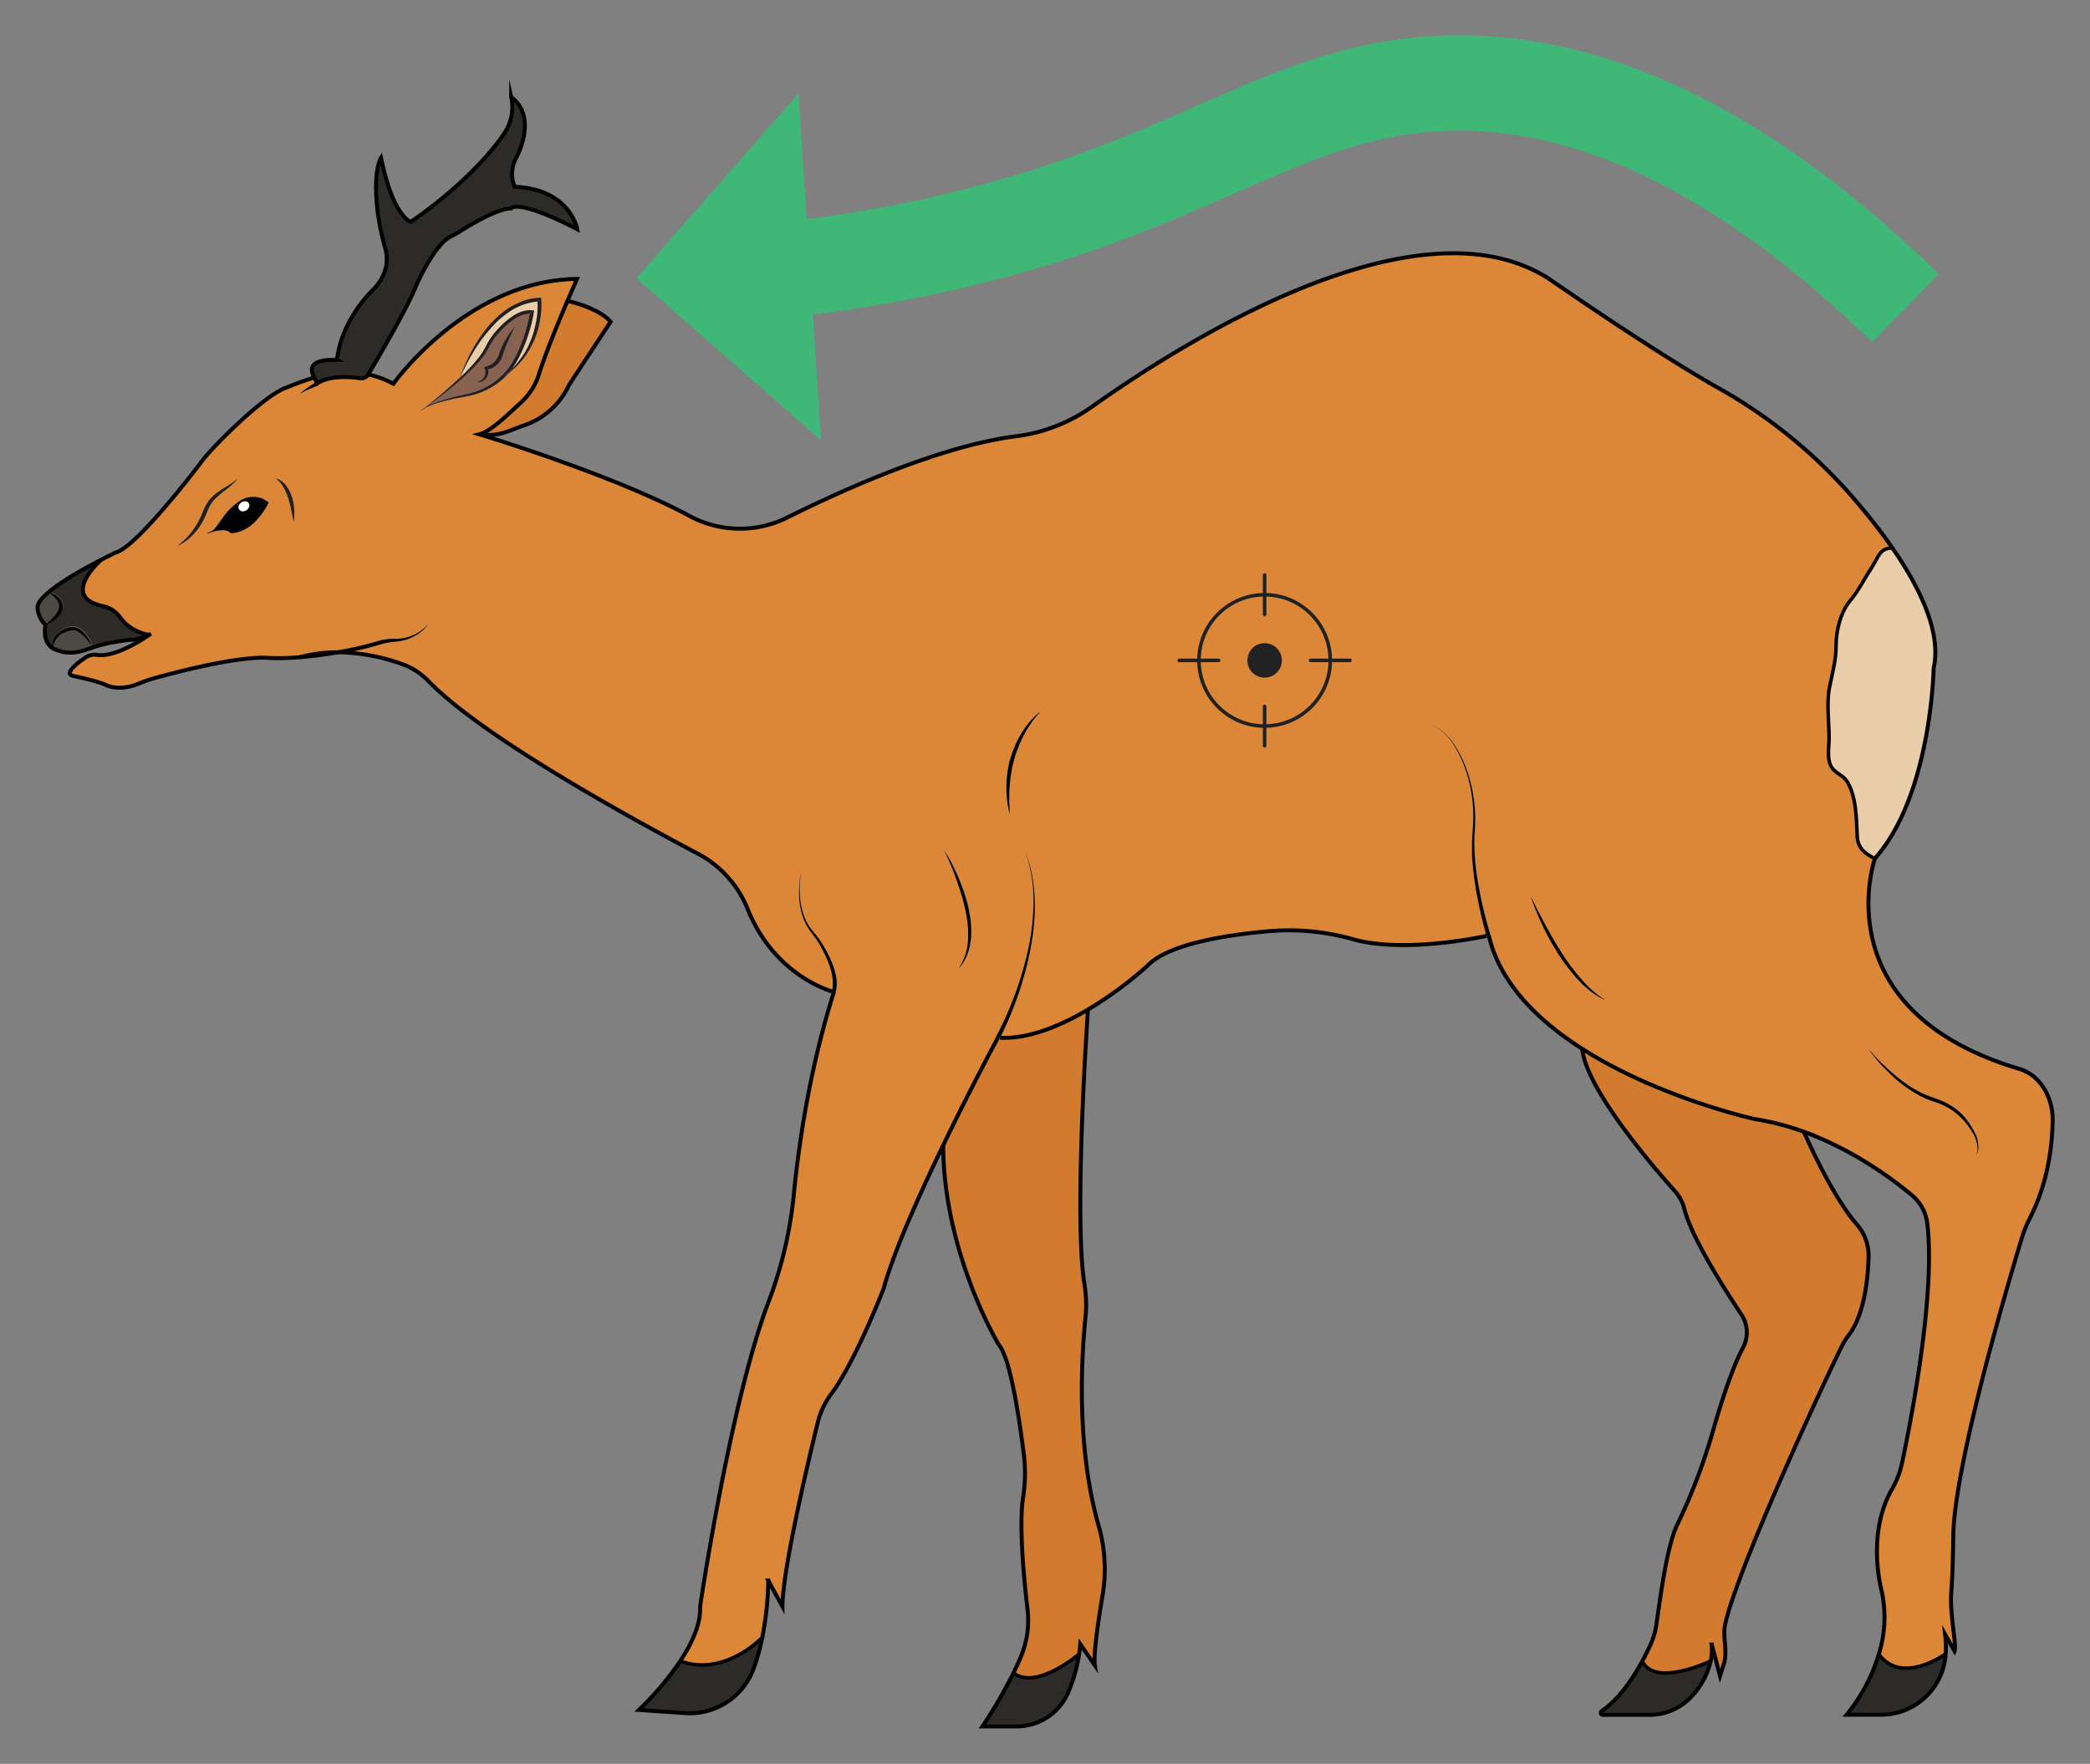 <?xml version="1.0" encoding="UTF-8" standalone="no"?>
<svg id="Layer_2" data-name="Layer 2" xmlns="http://www.w3.org/2000/svg" viewBox="-10 -10 591.79 499.43"><rect x="-10" y="-10" width="591.79" height="499.43" fill="#808080" stroke="none"/><defs><style>.cls-1{fill:#4d4a46;}.cls-2{fill:#2d2b28;}.cls-3{fill:#010101;}.cls-4{fill:#dc8637;}.cls-5{fill:#231f20;}.cls-6{fill:#fff;}.cls-7{fill:#876250;}.cls-8{fill:#eaceaa;}.cls-9{fill:#d27a2d;}.cls-10,.cls-11,.cls-12,.cls-14,.cls-15{fill:none;}.cls-10,.cls-11{stroke:#010101;}.cls-10,.cls-11,.cls-12,.cls-13,.cls-14,.cls-15{stroke-miterlimit:10;}.cls-10{stroke-width:1.12px;}.cls-12,.cls-13,.cls-14{stroke:#212121;}.cls-13{fill:#212121;}.cls-14{stroke-linecap:round;}.cls-15{stroke:#3fb877;stroke-width:27px;}.cls-16{fill:#3fb877;}</style></defs><path class="cls-1" d="M20.67,226.85a7.62,7.62,0,0,0,2.28,4.9h0s.14-.15.4-.39.63-.58,1.06-1c.21-.22.43-.45.67-.68a5.09,5.09,0,0,0,.67-.78c.12-.13.23-.27.34-.41s.17-.31.26-.46a2.94,2.94,0,0,0,.25-.46l.15-.48a1.33,1.33,0,0,0,.07-.48,1,1,0,0,0,0-.48,3.06,3.06,0,0,0-.28-.92,5.23,5.23,0,0,0-.55-.81,8.4,8.4,0,0,0-.62-.69,15,15,0,0,0-1.52-1.28C21.92,224.07,20.67,225.6,20.67,226.85Z" transform="translate(-20.11 -64.81)"></path><path class="cls-2" d="M23,231.75s-1.15,4.74,2.21,6.7a7.31,7.31,0,0,1-.11-.94,5.17,5.17,0,0,1,.07-1,2,2,0,0,1,.1-.48l.16-.47a4.92,4.92,0,0,1,.48-.87,5.29,5.29,0,0,1,1.44-1.39,7.45,7.45,0,0,1,.87-.49,6.1,6.1,0,0,1,.94-.33h0l.53-.21a2.63,2.63,0,0,1,.7-.13,2.12,2.12,0,0,1,.71,0,2.18,2.18,0,0,1,.68.16,3.3,3.3,0,0,1,.64.26c.19.12.39.22.57.35a8,8,0,0,1,1,.86,6.12,6.12,0,0,1,.41.48,4.78,4.78,0,0,1,.39.5c.24.33.45.69.66,1a11.72,11.72,0,0,1,1,2.25h0a37.51,37.51,0,0,1,5.1-1.34c2-.36,4.3-.73,5.72-.82a11.49,11.49,0,0,0,5-1.39,14.29,14.29,0,0,1-3.28-1.06,12.08,12.08,0,0,1-4.89-4,1.66,1.66,0,0,0-.16-.21,8,8,0,0,0-4.68-2.89c-12.4-2.66-.41-13.16-.41-13.16h0c-4.3,2.2-11,5.87-14.95,9.19a6,6,0,0,1,1.91.77,5,5,0,0,1,.83.62,4.57,4.57,0,0,1,.8.88,3.67,3.67,0,0,1,.5,1.24,1.88,1.88,0,0,1,.05.71,2.35,2.35,0,0,1-.08.7l-.22.66a4.79,4.79,0,0,1-.33.58,5,5,0,0,1-.37.53l-.42.44a4.23,4.23,0,0,1-.87.74c-.29.22-.57.4-.83.57a7.8,7.8,0,0,1-.75.39l-.58.26-.52.21Z" transform="translate(-20.11 -64.81)"></path><path class="cls-3" d="M23.36,231.36c-.26.24-.4.39-.4.39l.52-.21.58-.26a7.8,7.8,0,0,0,.75-.39c.26-.17.54-.35.83-.57a4.23,4.23,0,0,0,.87-.74l.42-.44a5,5,0,0,0,.37-.53,4.79,4.79,0,0,0,.33-.58l.22-.66a2.35,2.35,0,0,0,.08-.7,1.88,1.88,0,0,0-.05-.71,3.67,3.67,0,0,0-.5-1.24,4.57,4.57,0,0,0-.8-.88,5,5,0,0,0-.83-.62,6,6,0,0,0-1.91-.77,15,15,0,0,1,1.52,1.28,8.4,8.4,0,0,1,.62.69,5.23,5.23,0,0,1,.55.81,3.06,3.06,0,0,1,.28.92,1,1,0,0,1,0,.48,1.33,1.33,0,0,1-.07.48l-.15.48a2.94,2.94,0,0,1-.25.46c-.09.15-.16.31-.26.46s-.22.28-.34.41a5.09,5.09,0,0,1-.67.78c-.24.23-.46.46-.67.68C24,230.78,23.61,231.1,23.36,231.36Z" transform="translate(-20.11 -64.81)"></path><path class="cls-3" d="M25.12,236.55a5.17,5.17,0,0,0-.07,1,7.31,7.31,0,0,0,.11.94l.08-.46a3,3,0,0,1,.07-.45,4.79,4.79,0,0,1,.27-.86,8.1,8.1,0,0,1,.39-.78,5.78,5.78,0,0,1,.53-.67,2.06,2.06,0,0,1,.29-.3c.11-.09.21-.19.33-.27a6.58,6.58,0,0,1,.7-.47,7.59,7.59,0,0,1,.77-.35,4.66,4.66,0,0,1,.78-.25l.14-.05.47-.17a1.56,1.56,0,0,1,.48-.08,1.16,1.16,0,0,1,.49,0,1.37,1.37,0,0,1,.48.1,2.22,2.22,0,0,1,.49.18c.15.09.32.15.47.25a7.09,7.09,0,0,1,.9.68,3.81,3.81,0,0,1,.42.39,5.29,5.29,0,0,1,.41.41c.27.28.53.58.78.88s.51.62.75.94l.71,1a11.72,11.72,0,0,0-1-2.25c-.21-.36-.42-.72-.66-1a4.78,4.78,0,0,0-.39-.5,6.12,6.12,0,0,0-.41-.48,8,8,0,0,0-1-.86c-.18-.13-.38-.23-.57-.35a3.3,3.3,0,0,0-.64-.26,2.18,2.18,0,0,0-.68-.16,2.12,2.12,0,0,0-.71,0,2.63,2.63,0,0,0-.7.13l-.53.21h0a6.1,6.1,0,0,0-.94.33,7.45,7.45,0,0,0-.87.49,5.29,5.29,0,0,0-1.44,1.39,4.92,4.92,0,0,0-.48.87l-.16.47A2,2,0,0,0,25.12,236.55Z" transform="translate(-20.11 -64.81)"></path><path class="cls-1" d="M25.24,238l-.08.46a5.49,5.49,0,0,0,1.77.65s2.75,1.39,8-.48c.49-.18,1-.35,1.47-.51h0l-.71-1c-.24-.32-.5-.63-.75-.94s-.51-.6-.78-.88a5.29,5.29,0,0,0-.41-.41,3.81,3.81,0,0,0-.42-.39,7.09,7.09,0,0,0-.9-.68c-.15-.1-.32-.16-.47-.25a2.22,2.22,0,0,0-.49-.18,1.37,1.37,0,0,0-.48-.1,1.16,1.16,0,0,0-.49,0,1.56,1.56,0,0,0-.48.08l-.47.17-.14.05a4.66,4.66,0,0,0-.78.25,7.59,7.59,0,0,0-.77.35,6.58,6.58,0,0,0-.7.47c-.12.08-.22.18-.33.27a2.06,2.06,0,0,0-.29.3,5.78,5.78,0,0,0-.53.67,8.1,8.1,0,0,0-.39.78,4.79,4.79,0,0,0-.27.86A3,3,0,0,0,25.24,238Z" transform="translate(-20.11 -64.81)"></path><path class="cls-4" d="M131.47,231.32c-.06.1-.15.25-.29.45a8.14,8.14,0,0,1-1.14,1.34,11.55,11.55,0,0,1-2,1.49,13.91,13.91,0,0,1-2.61,1.22,14.64,14.64,0,0,1-2.83.61c-.46.06-.92.09-1.31.13s-.77.1-1.12.17a21.68,21.68,0,0,0-2.3.53l-.14-.55-.13-.54a23.86,23.86,0,0,1,2.44-.38c.37,0,.77-.08,1.2-.09l1.29,0a13.81,13.81,0,0,0,2.74-.39,14.42,14.42,0,0,0,2.6-1,10.67,10.67,0,0,0,2-1.32,7.68,7.68,0,0,0,1.22-1.23C131.29,231.56,131.4,231.41,131.47,231.32Zm168.71,64c.14.35.4,1,.75,2,.21.73.53,1.6.79,2.63.12.52.26,1.07.4,1.65s.22,1.2.34,1.84a41.29,41.29,0,0,1,.51,4.2c.12,1.49.16,3.08.13,4.72s-.14,3.32-.3,5-.41,3.44-.72,5.16a95.44,95.44,0,0,1-5.33,18.44c-1.64,4.11-3.08,6.95-3.48,7.75,8.27.38,17.31-3.49,24.85-7.95A109.58,109.58,0,0,0,335,328.34c5.86-6.24,22.46-8.83,35.22-9.9a66.63,66.63,0,0,1,23.2,2.39c13.76,3.77,34.13-.27,37.7-1-.13-.43-1.28-4.27-2.43-10-.29-1.52-.59-3.17-.86-4.92s-.5-3.61-.66-5.54c-.08-1-.15-1.94-.18-2.94s-.05-2,0-3c0-2,.3-4.09.35-6.12a41.44,41.44,0,0,0-1.35-11.88,34.49,34.49,0,0,0-4.1-9.6,14.81,14.81,0,0,0-5.21-5.16,10.86,10.86,0,0,0-1.92-.79l-.31-.08.31.07a10.37,10.37,0,0,1,1.94.76,14.86,14.86,0,0,1,5.34,5.11,34.77,34.77,0,0,1,4.29,9.6,42,42,0,0,1,1.57,12c0,2.08-.26,4.11-.24,6.12,0,1,0,2,.09,3s.13,2,.23,2.9c.19,1.91.46,3.74.74,5.47s.62,3.36.94,4.86c.65,3,1.31,5.47,1.79,7.19s.8,2.69.8,2.69l-.54.17c3.15,13.59,14,24.17,26.5,32.13h0C480,365.74,507,371.68,507,371.68a72.44,72.44,0,0,1,13.93,3.61h0c13.89,5.06,25.06,13.38,30.49,17.9a12.38,12.38,0,0,1,4.41,8.11c2.31,20.05-4.47,55.05-7.14,67.67a26.05,26.05,0,0,1-2.85,7.47c-7.49,13-2.85,29.23-2.85,29.23a35.36,35.36,0,0,1-.86,17.43c6.47,9.1,18.93,0,18.93,0a30.24,30.24,0,0,0-.15-5.52l2.67,4.75c.66-1.5-1.4-10.46-.94-16.63.39-5.29.51-10.59.57-15.89.24-20,15.37-71.1,19.44-84.53a34,34,0,0,1,2.26-5.57c5-9.78,6.32-20.08,6.45-27.6.11-6.34-3.35-12.82-9.43-14.64C526,340.79,541,297.89,541,297.89c-2.83-1.45-4.89-2.93-5-6.46-.2-4.79-.26-11.33-2.91-15.47-1.12-1.74-3.28-2.22-4.4-4.06-1.34-2.21-.65-5.66-.65-8.13,0-4.34-.75-9.91.09-14.21.78-4.06,1.81-7.6,1.89-11.92s1.25-9.44,4-12.8c2.49-3,3.82-6,6-9.22,2-3,2.24-5.75,6-5.66-3.1-4.49-6.56-8.88-10.06-13a142.84,142.84,0,0,0-38.67-31.9c-16.7-9.39-41.29-26.23-47.26-30.35-.92-.64-1.85-1.28-2.83-1.84-37.59-22-102.59,19.16-127.95,37.19a47.17,47.17,0,0,1-21.46,8.31c-21.07,2.67-48.06,14.68-64.73,23a30,30,0,0,1-27.67-.43c-21.65-11.72-59.52-23.13-59.52-23.13,3.14-.77,7.81-5.36,11.94-9.15a18.1,18.1,0,0,0,4.95-7.9c1.78-5.74,5.5-14.74,8.06-20.73,1.57-3.67,2.71-6.22,2.71-6.22-31.24.44-52,29.69-52,29.69a27.59,27.59,0,0,0-7.12-2.64v0a2.27,2.27,0,0,1-2.27,1.07c-2.7-.41-8.54-.92-12.2,1.47l-.76-1.7c-3,.89-5.8,2-8.3,3-6.87,2.75-21,17.22-23.44,20.53-.57.76-1.13,1.52-1.71,2.26C61.42,193,47.92,210,42.84,211.27c0,0-1.65.76-4,2,0,0-12,10.5.41,13.16a8,8,0,0,1,4.68,2.89,1.66,1.66,0,0,1,.16.21,12.08,12.08,0,0,0,4.89,4,14.29,14.29,0,0,0,3.28,1.06c.19-.1.38-.22.57-.33,0,0-9.51,6.91-15.29,6a4.33,4.33,0,0,0-3.14.69c-2.5,1.69-6.53,4.78-3.38,5.3,0,0,7.12,1.47,9.32,2.65,0,0,3.58,1.73,8.84-.44a49.25,49.25,0,0,1,6.06-2c7.77-2.11,23.45-6,31.33-5.32a64.59,64.59,0,0,0,8.43-.23,40.89,40.89,0,0,1,10.94-1.41A55.31,55.31,0,0,1,124.33,243a19.15,19.15,0,0,1,7.11,4.69c15.12,15.6,56.06,38.18,76.12,48.78a30.59,30.59,0,0,1,14.21,15.64c7,17.45,21,22.54,23.9,23.43l.09-.37a6.27,6.27,0,0,0,.19-1.06,8.53,8.53,0,0,0,0-1.7,14.55,14.55,0,0,0-.35-2.23,22.56,22.56,0,0,0-.79-2.58,30,30,0,0,0-1.22-2.79c-.46-1-1-1.92-1.56-2.87l-.43-.72c-.08-.1-.16-.26-.22-.33l-.26-.34-1-1.36-1-1.38c-.29-.51-.58-1-.85-1.5s-.48-1-.66-1.56-.38-1-.5-1.57a22.38,22.38,0,0,1-.71-5.81,27.57,27.57,0,0,1,.31-4.13c.1-.65.19-1.11.25-1.35,0,.25-.12.71-.2,1.36a27.36,27.36,0,0,0-.19,4.11,22.28,22.28,0,0,0,.88,5.73c.14.51.36,1,.53,1.52s.47,1,.7,1.49.57.95.86,1.42l1.05,1.33,1.08,1.33.27.33a3.45,3.45,0,0,1,.25.37l.47.71c.61.95,1.17,1.91,1.68,2.87s.94,1.91,1.33,2.82a24.85,24.85,0,0,1,.91,2.67,15.74,15.74,0,0,1,.45,2.37,10.15,10.15,0,0,1,0,1.89,7.51,7.51,0,0,1-.18,1.22c-.06.28-.1.43-.1.43l-.53-.16c-6.81,21.4-9.94,42.8-11.38,57.41a117.69,117.69,0,0,1-7.18,30.45c-10.74,28.23-19.35,86.14-19.35,86.14.26,4.95-2.34,10.51-5.59,15.45,12.58,4.61,23.21-6.66,23.21-6.66a91.55,91.55,0,0,0,1.71-16.13l4,7.34c0-10,7.06-39.93,10-52.1a22.44,22.44,0,0,1,3.82-8.1c6.91-9.25,14.82-29.8,14.82-29.8,2.79-10.24,10-26.34,16.89-40.62,7.8-16.14,15.22-30,15.46-30.41l-.5-.27s.42-.75,1.1-2.1,1.61-3.31,2.62-5.71a95.31,95.31,0,0,0,5.66-18.18c.34-1.7.61-3.42.82-5.11s.34-3.38.39-5,.06-3.21,0-4.69a42.09,42.09,0,0,0-.42-4.19c-.11-.64-.21-1.26-.31-1.84s-.25-1.13-.36-1.65c-.24-1-.54-1.91-.74-2.65C300.54,296.32,300.31,295.64,300.18,295.29Zm-239.59-86-.24.12c.08-.07.37-.32.84-.7a22.61,22.61,0,0,0,2.11-2,20.77,20.77,0,0,0,2.43-3.26c.39-.63.73-1.32,1.08-2s.63-1.42.94-2.21A12,12,0,0,1,68.94,197a10.29,10.29,0,0,1,1.63-1.83A24.45,24.45,0,0,1,74,192.73c1-.64,1.89-1.18,2.45-1.62l.87-.67a1.55,1.55,0,0,1-.18.21,7.26,7.26,0,0,1-.55.62,21.61,21.61,0,0,1-2.22,2,34.39,34.39,0,0,0-3.16,2.62,10,10,0,0,0-1.42,1.73,11.05,11.05,0,0,0-1,2.06c-.29.73-.63,1.53-1,2.25A19.24,19.24,0,0,1,66.57,204a16.34,16.34,0,0,1-2.82,3.19,16.66,16.66,0,0,1-2.43,1.73C61,209.1,60.76,209.22,60.59,209.31Zm8.22-3.5v-.1a2.14,2.14,0,0,1,.39-.16A3.81,3.81,0,0,0,71.27,204c.7-.9,1.34-1.85,2-2.77a17.09,17.09,0,0,1,4.35-4.34,6.92,6.92,0,0,1,6.92-.84A11.91,11.91,0,0,1,86,197c.13.07.15.17.06.34a20.24,20.24,0,0,1-3.91,5.37,10.71,10.71,0,0,1-6.16,3.1.92.92,0,0,1-.78-.21,3.17,3.17,0,0,0-2.1-.62,9.1,9.1,0,0,0-3.49.7A5.55,5.55,0,0,1,68.81,205.81ZM88.23,190.3a3,3,0,0,1,.59.17,5,5,0,0,1,1.38.87,8.19,8.19,0,0,1,.78.78,7.72,7.72,0,0,1,.71,1,10.51,10.51,0,0,1,1.1,2.4,12.11,12.11,0,0,1,.34,1.28,10,10,0,0,1,.22,1.27,15.29,15.29,0,0,1,.13,2.25,8.12,8.12,0,0,1,0,.9c0,.27-.05.5-.07.69l-.08.6s-.06-.22-.14-.59-.18-.91-.31-1.54q-.1-.48-.21-1c-.05-.36-.17-.73-.25-1.12s-.18-.78-.29-1.18-.21-.81-.36-1.2a11.56,11.56,0,0,0-.41-1.17c-.15-.38-.31-.75-.48-1.09a9.85,9.85,0,0,0-1.1-1.81A6.22,6.22,0,0,0,88.23,190.3ZM95,166.4a6,6,0,0,1,.65-.62c.42-.35,1-.79,1.6-1.21,1.2-.84,2.44-1.62,2.44-1.62l.5,1s-1.34.51-2.66,1.1c-.66.29-1.31.6-1.78.86A7.48,7.48,0,0,0,95,166.4Zm35.41,4c-.44.32-.88.62-1.32.92a6.32,6.32,0,0,1,1.26-1h0c2.41-1.91,4.79-3.87,7.07-5.91,1-.91,2-1.82,3-2.76.36-1.12.79-2.22,1.26-3.3.55-1.3,1.14-2.58,1.82-3.83a44.12,44.12,0,0,1,4.68-7.09,29.78,29.78,0,0,1,3-3.08c.52-.49,1.09-.93,1.65-1.38s1.17-.84,1.78-1.22a19.49,19.49,0,0,1,1.91-1,20.64,20.64,0,0,1,2-.82,15.51,15.51,0,0,1,2.11-.53,19.58,19.58,0,0,1,2.16-.26l.53-.05,0,.53a22.82,22.82,0,0,1,0,3.31c0,.55-.12,1.09-.17,1.64l-.28,1.62-.36,1.6-.48,1.57c-.17.52-.4,1-.59,1.54s-.45,1-.69,1.49a11.73,11.73,0,0,1-.77,1.44c-.29.46-.56.94-.86,1.39l-1,1.32a11.36,11.36,0,0,1-1.07,1.23,15.74,15.74,0,0,1-1.14,1.17L154.71,160a5,5,0,0,1-.5.42,18.38,18.38,0,0,1-3.53,3.18,20.71,20.71,0,0,1-5.22,2.65,21.49,21.49,0,0,1-2.83.76l-2.83.54a56.16,56.16,0,0,0-5.59,1.35,24.16,24.16,0,0,0-2.7,1C131.13,170,130.75,170.17,130.38,170.38Zm147.47,126L277.2,295c.07.1.37.56.82,1.3s1.23,2.07,2,3.59,1.59,3.32,2.35,5.31a50,50,0,0,1,2,6.38c.25,1.12.45,2.24.61,3.36a26.51,26.51,0,0,1,.23,3.29,18.34,18.34,0,0,1-.18,3.1,17.35,17.35,0,0,1-.58,2.72,11.27,11.27,0,0,1-.87,2.17,13.31,13.31,0,0,1-.91,1.55,9.56,9.56,0,0,1-.72.9l-.26.31s.07-.12.22-.34.36-.54.59-1a12.28,12.28,0,0,0,.74-1.6,6.77,6.77,0,0,0,.35-1c.1-.37.25-.74.32-1.15a16.06,16.06,0,0,0,.39-2.65c0-.47.07-1,.06-1.46s0-1,0-1.53c0-1-.17-2.11-.31-3.19s-.37-2.18-.62-3.26a61.15,61.15,0,0,0-1.82-6.31c-.68-2-1.37-3.82-2-5.38S278.28,297.31,277.85,296.42Zm17.36-16c0-.74-.15-1.55-.13-2.4s.05-1.76.07-2.7.22-1.89.36-2.86.4-1.95.65-2.92.56-1.92,1-2.83a25.45,25.45,0,0,1,1.19-2.64,23.41,23.41,0,0,1,1.36-2.33,21.63,21.63,0,0,1,1.42-2,16.62,16.62,0,0,1,1.35-1.53c.41-.44.81-.79,1.12-1.09a11.5,11.5,0,0,1,1.07-.85s-.35.35-.91,1c-.27.33-.62.72-1,1.2s-.74,1-1.14,1.64-.81,1.29-1.23,2-.82,1.5-1.18,2.34c-.18.42-.4.82-.57,1.26s-.33.88-.5,1.32c-.37.88-.59,1.83-.89,2.75s-.45,1.88-.67,2.81-.29,1.87-.43,2.77-.15,1.79-.23,2.62,0,1.63-.06,2.36-.05,1.41,0,2,0,1.12.07,1.55c0,.86,0,1.35,0,1.35s-.1-.48-.26-1.33c-.07-.42-.16-.94-.27-1.54A14.18,14.18,0,0,1,295.21,280.45ZM444.14,310.3c-.31-.82-.47-1.35-.5-1.46l.68,1.39c.42.9,1.09,2.17,1.86,3.69s1.74,3.28,2.79,5.14c.53.92,1.07,1.88,1.66,2.84s1.16,1.93,1.8,2.87,1.25,1.89,1.89,2.81,1.33,1.77,2,2.62,1.35,1.6,2,2.35,1.32,1.36,1.91,2,1.23,1.06,1.74,1.53a9.3,9.3,0,0,0,1.44,1.07l1.28.88-1.38-.71a9.61,9.61,0,0,1-1.56-.94,19.18,19.18,0,0,1-1.89-1.41c-.64-.58-1.37-1.18-2.07-1.88s-1.43-1.45-2.11-2.3-1.43-1.68-2.06-2.62-1.34-1.85-2-2.82-1.23-1.95-1.79-2.93-1.09-2-1.61-2.91-.94-1.9-1.37-2.78l-1.15-2.54C445,312.59,444.49,311.24,444.14,310.3Zm96.22,43.11c-.66-.88-1.05-1.44-1.13-1.57.1.11.55.63,1.28,1.44.42.46.93,1,1.54,1.63s1.3,1.3,2.07,2,1.62,1.5,2.56,2.27,2,1.55,3,2.32c.54.38,1.08.78,1.66,1.13s1.16.73,1.77,1a19,19,0,0,0,1.86.93l1,.43,1,.35c.65.26,1.32.47,2,.73a19.46,19.46,0,0,1,2,.87,18.89,18.89,0,0,1,3.53,2.28,15.65,15.65,0,0,1,2.69,2.86,21.3,21.3,0,0,1,1.88,3,9.05,9.05,0,0,1,1.22,5,5,5,0,0,1-.38,1.41l-.21.43.16-.45a5.59,5.59,0,0,0,.23-1.4,9.17,9.17,0,0,0-1.51-4.76,20.41,20.41,0,0,0-4.63-5.4,18.51,18.51,0,0,0-3.39-2.13,19.53,19.53,0,0,0-1.9-.79c-.65-.23-1.34-.44-2-.7l-1-.38-1-.46a18,18,0,0,1-1.9-1c-.63-.33-1.22-.72-1.8-1.1s-1.14-.78-1.69-1.18a34.47,34.47,0,0,1-3-2.47c-.91-.83-1.74-1.64-2.48-2.42s-1.39-1.51-2-2.18S540.74,353.9,540.36,353.41Z" transform="translate(-20.11 -64.81)"></path><path class="cls-5" d="M60.35,209.43l.24-.12c.17-.09.42-.21.73-.4a16.66,16.66,0,0,0,2.43-1.73A16.34,16.34,0,0,0,66.57,204a19.24,19.24,0,0,0,1.22-2.08c.36-.72.7-1.52,1-2.25a11.05,11.05,0,0,1,1-2.06,10,10,0,0,1,1.42-1.73,34.39,34.39,0,0,1,3.16-2.62,21.61,21.61,0,0,0,2.22-2,7.26,7.26,0,0,0,.55-.62,1.55,1.55,0,0,0,.18-.21l-.87.67c-.56.44-1.42,1-2.45,1.62a24.45,24.45,0,0,0-3.47,2.43A10.29,10.29,0,0,0,68.94,197a12,12,0,0,0-1.19,2.23c-.31.79-.59,1.5-.94,2.21s-.69,1.39-1.08,2a20.77,20.77,0,0,1-2.43,3.26,22.61,22.61,0,0,1-2.11,2C60.72,209.11,60.43,209.36,60.35,209.43Z" transform="translate(-20.11 -64.81)"></path><path d="M68.81,205.71v.1a5.55,5.55,0,0,0,.83-.17,9.1,9.1,0,0,1,3.49-.7,3.17,3.17,0,0,1,2.1.62.92.92,0,0,0,.78.21,10.71,10.71,0,0,0,6.16-3.1,20.24,20.24,0,0,0,3.91-5.37c.09-.17.07-.27-.06-.34a11.91,11.91,0,0,0-1.45-.88,6.92,6.92,0,0,0-6.92.84,17.09,17.09,0,0,0-4.35,4.34c-.69.92-1.33,1.87-2,2.77a3.81,3.81,0,0,1-2.07,1.52A2.14,2.14,0,0,0,68.81,205.71Zm9.7-6.17a1.16,1.16,0,0,1-.67-1.74,1.83,1.83,0,0,1,2-1,1.13,1.13,0,0,1,.64,1.74A1.81,1.81,0,0,1,78.51,199.54Z" transform="translate(-20.11 -64.81)"></path><path class="cls-6" d="M77.84,197.8a1.16,1.16,0,0,0,.67,1.74,1.81,1.81,0,0,0,2-1,1.13,1.13,0,0,0-.64-1.74A1.83,1.83,0,0,0,77.84,197.8Z" transform="translate(-20.11 -64.81)"></path><path class="cls-5" d="M88.82,190.47a3,3,0,0,0-.59-.17,6.22,6.22,0,0,1,1.5,1.49,9.85,9.85,0,0,1,1.1,1.81c.17.34.33.71.48,1.09a11.56,11.56,0,0,1,.41,1.17c.15.39.25.8.36,1.2s.21.79.29,1.18.2.76.25,1.12.14.7.21,1c.13.63.22,1.17.31,1.54s.14.59.14.59l.08-.6c0-.19,0-.42.07-.69a8.12,8.12,0,0,0,0-.9,15.29,15.29,0,0,0-.13-2.25,10,10,0,0,0-.22-1.27,12.11,12.11,0,0,0-.34-1.28,10.51,10.51,0,0,0-1.1-2.4,7.72,7.72,0,0,0-.71-1,8.19,8.19,0,0,0-.78-.78A5,5,0,0,0,88.82,190.47Z" transform="translate(-20.11 -64.81)"></path><path class="cls-3" d="M95.62,165.78a6,6,0,0,0-.65.62,7.48,7.48,0,0,1,.75-.48c.47-.26,1.12-.57,1.78-.86,1.32-.59,2.66-1.1,2.66-1.1l-.5-1s-1.24.78-2.44,1.62C96.63,165,96,165.43,95.62,165.78Z" transform="translate(-20.11 -64.81)"></path><path class="cls-2" d="M105.51,156.74s-9.81-.83-6.37,4.95l.76,1.7c3.66-2.39,9.5-1.88,12.2-1.47a2.27,2.27,0,0,0,2.27-1.07v0c2.66-4.45,11-18.61,13.51-25,0,0,5-11.54,9.73-14,.77-.4,1.55-.77,2.28-1.24,3.13-2,10.92-6.71,14.94-6.79,0,0,1.38-3,18.73,5.89,0,0-2-11.39-17.71-12a9.54,9.54,0,0,1,.31-8s6.58-11.51-1.3-17.4a13.13,13.13,0,0,1-2,10.31s-7.49,11.94-26.42,25c0,0-5-1.33-8.44-18.13,0,0-2.49,3.72-.86,16a79.47,79.47,0,0,0,2.15,10,10.84,10.84,0,0,1-.91,7.7,14,14,0,0,1-2.74,3.75c-2.43,2.43-8.77,9.59-10.06,19.33l.41.13a6.14,6.14,0,0,1,.9.41,3.66,3.66,0,0,1,.78.56,1.62,1.62,0,0,1,.27.34,1.94,1.94,0,0,0-.36-.19,3.43,3.43,0,0,0-.86-.18,5.15,5.15,0,0,0-.88,0,2.5,2.5,0,0,0-.38,0Z" transform="translate(-20.11 -64.81)"></path><path class="cls-3" d="M105.51,156.74l-.05.56a2.5,2.5,0,0,1,.38,0,5.15,5.15,0,0,1,.88,0,3.43,3.43,0,0,1,.86.18,1.94,1.94,0,0,1,.36.19,1.62,1.62,0,0,0-.27-.34,3.66,3.66,0,0,0-.78-.56,6.14,6.14,0,0,0-.9-.41l-.41-.13C105.55,156.37,105.53,156.55,105.51,156.74Z" transform="translate(-20.11 -64.81)"></path><path class="cls-3" d="M105.55,156.18l0,.56c0-.19,0-.37.07-.55Z" transform="translate(-20.11 -64.81)"></path><path class="cls-3" d="M117.6,236.17l.13.54.14.55a21.68,21.68,0,0,1,2.3-.53c.35-.07.73-.13,1.12-.17s.85-.07,1.31-.13a14.64,14.64,0,0,0,2.83-.61A13.91,13.91,0,0,0,128,234.6a11.55,11.55,0,0,0,2-1.49,8.14,8.14,0,0,0,1.14-1.34c.14-.2.23-.35.29-.45-.07.09-.18.24-.33.42a7.68,7.68,0,0,1-1.22,1.23,10.67,10.67,0,0,1-2,1.32,14.42,14.42,0,0,1-2.6,1,13.81,13.81,0,0,1-2.74.39l-1.29,0c-.43,0-.83.05-1.2.09A23.86,23.86,0,0,0,117.6,236.17Z" transform="translate(-20.11 -64.81)"></path><path class="cls-5" d="M129.68,170.81l-.62.49c.44-.3.88-.6,1.32-.92A6.25,6.25,0,0,0,129.68,170.81Z" transform="translate(-20.11 -64.81)"></path><path class="cls-5" d="M129.06,171.3l.62-.49.64-.5A6.32,6.32,0,0,0,129.06,171.3Z" transform="translate(-20.11 -64.81)"></path><path class="cls-5" d="M130.32,170.31l-.64.5a6.25,6.25,0,0,1,.7-.43l.87-.61c-.31.16-.62.34-.92.53Z" transform="translate(-20.11 -64.81)"></path><path class="cls-5" d="M131.25,169.77l-.87.61c.37-.21.75-.38,1.13-.55a24.16,24.16,0,0,1,2.7-1,56.16,56.16,0,0,1,5.59-1.35l2.83-.54a21.49,21.49,0,0,0,2.83-.76,20.71,20.71,0,0,0,5.22-2.65,18.38,18.38,0,0,0,3.53-3.18l-.79.55-1.34.92,1.25-1a12.12,12.12,0,0,0,1.2-1.06l.72-.71a17.9,17.9,0,0,0,1.28-2q.72-1.27,1.32-2.61c.42-.88.78-1.79,1.13-2.69s.65-1.84.94-2.76a40.52,40.52,0,0,0,1.37-5.68l.09-.57-.56-.07a6.92,6.92,0,0,0-2.91.33,11.47,11.47,0,0,0-2.56,1.25,22.73,22.73,0,0,0-4.19,3.62,24.77,24.77,0,0,0-1.78,2.13,22,22,0,0,0-1.45,2.36c-.42.83-.85,1.58-1.3,2.33a25,25,0,0,1-1.6,2.12c-.55.71-1.17,1.35-1.77,2s-1.24,1.3-1.89,1.93c-.27.27-.55.54-.83.79-.12.26-.23.52-.34.78.07-.22.14-.44.22-.66-1,.94-2,1.85-3,2.76-2.28,2-4.66,4-7.07,5.91C130.63,170.11,130.94,169.93,131.25,169.77Zm.19-.1-.16.08c2.21-1.58,4.36-3.25,6.47-5,1.4-1.14,2.77-2.34,4.1-3.57.67-.62,1.31-1.26,2-1.9s1.28-1.3,1.86-2a27.6,27.6,0,0,0,1.72-2.16c.51-.79,1-1.61,1.39-2.38a21.12,21.12,0,0,1,1.4-2.24,23.26,23.26,0,0,1,1.72-2,21.75,21.75,0,0,1,4-3.42,8.22,8.22,0,0,1,4.16-1.41,50.67,50.67,0,0,1-1.19,4.94c-.28.91-.57,1.82-.9,2.71s-.68,1.77-1.08,2.63-.8,1.72-1.26,2.55a18.73,18.73,0,0,1-1.5,2.38A18.51,18.51,0,0,1,152.3,161a19.57,19.57,0,0,1-2.13,1.83,20.19,20.19,0,0,1-5,2.69,21.12,21.12,0,0,1-2.71.81l-2.82.62a56.11,56.11,0,0,0-5.56,1.61A23.94,23.94,0,0,0,131.44,169.67Zm28.65-26c0-.2.07-.39.11-.59l.48.63A5.85,5.85,0,0,0,160.09,143.69Z" transform="translate(-20.11 -64.81)"></path><path class="cls-7" d="M131.28,169.75l.16-.08a23.94,23.94,0,0,1,2.68-1.1,56.11,56.11,0,0,1,5.56-1.61l2.82-.62a21.12,21.12,0,0,0,2.71-.81,20.19,20.19,0,0,0,5-2.69A19.57,19.57,0,0,0,152.3,161a18.51,18.51,0,0,0,1.85-2.11,18.73,18.73,0,0,0,1.5-2.38q.69-1.25,1.26-2.55c.4-.86.75-1.74,1.08-2.63s.62-1.8.9-2.71a50.67,50.67,0,0,0,1.19-4.94,8.22,8.22,0,0,0-4.16,1.41,21.75,21.75,0,0,0-4,3.42,23.26,23.26,0,0,0-1.72,2,21.12,21.12,0,0,0-1.4,2.24c-.41.77-.88,1.59-1.39,2.38a27.6,27.6,0,0,1-1.72,2.16c-.58.7-1.23,1.34-1.86,2s-1.29,1.28-2,1.9c-1.33,1.23-2.7,2.43-4.1,3.57C135.64,166.5,133.49,168.17,131.28,169.75Zm15.15-6.92A2.68,2.68,0,0,1,145,163a3,3,0,0,0,1.31-.43,2.91,2.91,0,0,0,.9-.95,2.61,2.61,0,0,0,.36-1.2,2.28,2.28,0,0,0,0-.59,3.21,3.21,0,0,0-.08-.34l-.09-.31-.14-.45.49-.12a5.31,5.31,0,0,0,2.76-1.79,6,6,0,0,0,.83-1.42c.1-.27.19-.55.29-.86s.22-.6.34-.89a23.32,23.32,0,0,1,1.73-3.33c.34-.52.68-1,1.05-1.54a18.11,18.11,0,0,1,1.16-1.46l-.81,1.67-.77,1.67c-.5,1.11-1,2.23-1.39,3.36-.09.29-.19.57-.28.85s-.17.58-.28.89a5.9,5.9,0,0,1-1,1.76,5.76,5.76,0,0,1-3,1.9c0,.09,0,.17,0,.27a3.32,3.32,0,0,1,0,.84,3.26,3.26,0,0,1-.67,1.43A2.9,2.9,0,0,1,146.43,162.83Z" transform="translate(-20.11 -64.81)"></path><path class="cls-5" d="M140.42,161.63c-.08.22-.15.44-.22.66.11-.26.22-.52.34-.78A.68.68,0,0,1,140.42,161.63Z" transform="translate(-20.11 -64.81)"></path><path class="cls-5" d="M140.42,161.63a.68.68,0,0,0,.12-.12,57.65,57.65,0,0,1,3.47-6.72A43.1,43.1,0,0,1,148.9,148a26,26,0,0,1,6.23-5.39,18.52,18.52,0,0,1,1.82-.95,18.28,18.28,0,0,1,1.9-.75,19,19,0,0,1,2-.51,14.66,14.66,0,0,1,1.48-.22,4.58,4.58,0,0,0,0-.53l.56.48-.53.05a20.51,20.51,0,0,1,0,2.6c0,.53-.1,1.05-.15,1.58L161.9,146l-.33,1.55-.42,1.52c-.15.51-.34,1-.51,1.51s-.4,1-.6,1.46a10.52,10.52,0,0,1-.7,1.43c-.26.46-.5.94-.77,1.39l-.9,1.32a32.67,32.67,0,0,1-2,2.49l-.42.42-.32.44c-.23.3-.47.6-.72.89a5,5,0,0,0,.5-.42l1.22-1.07a15.74,15.74,0,0,0,1.14-1.17,11.36,11.36,0,0,0,1.07-1.23l1-1.32c.3-.45.57-.93.86-1.39a11.73,11.73,0,0,0,.77-1.44c.24-.5.5-1,.69-1.49s.42-1,.59-1.54l.48-1.57.36-1.6.28-1.62c.05-.55.13-1.09.17-1.64a22.82,22.82,0,0,0,0-3.31l0-.53-.53.05a19.58,19.58,0,0,0-2.16.26,15.51,15.51,0,0,0-2.11.53,20.64,20.64,0,0,0-2,.82,19.49,19.49,0,0,0-1.91,1c-.61.38-1.2.79-1.78,1.22s-1.13.89-1.65,1.38a29.78,29.78,0,0,0-3,3.08,44.12,44.12,0,0,0-4.68,7.09c-.68,1.25-1.27,2.53-1.82,3.83C141.21,159.41,140.78,160.51,140.42,161.63Z" transform="translate(-20.11 -64.81)"></path><path class="cls-8" d="M140.54,161.51c.28-.25.56-.52.83-.79.65-.63,1.27-1.28,1.89-1.93s1.22-1.31,1.77-2a25,25,0,0,0,1.6-2.12c.45-.75.88-1.5,1.3-2.33a22,22,0,0,1,1.45-2.36,24.77,24.77,0,0,1,1.78-2.13,22.73,22.73,0,0,1,4.19-3.62,11.47,11.47,0,0,1,2.56-1.25,6.92,6.92,0,0,1,2.91-.33l.56.07-.09.57a40.52,40.52,0,0,1-1.37,5.68c-.29.92-.6,1.85-.94,2.76s-.71,1.81-1.13,2.69-.84,1.76-1.32,2.61a17.9,17.9,0,0,1-1.28,2l.42-.42a32.67,32.67,0,0,0,2-2.49l.9-1.32c.27-.45.51-.93.77-1.39A10.52,10.52,0,0,0,160,152c.2-.48.44-1,.6-1.46s.36-1,.51-1.51l.42-1.52.33-1.55.24-1.57c.05-.53.12-1,.15-1.58a20.51,20.51,0,0,0,0-2.6,14.66,14.66,0,0,0-1.48.22,19,19,0,0,0-2,.51,18.28,18.28,0,0,0-1.9.75,18.52,18.52,0,0,0-1.82.95A26,26,0,0,0,148.9,148a43.1,43.1,0,0,0-4.89,6.76A57.65,57.65,0,0,0,140.54,161.51Z" transform="translate(-20.11 -64.81)"></path><path class="cls-5" d="M145,163a2.68,2.68,0,0,0,1.45-.14,2.9,2.9,0,0,0,1.24-.9,3.26,3.26,0,0,0,.67-1.43,3.32,3.32,0,0,0,0-.84c0-.1,0-.18,0-.27l-.44.1.35-.57.08.38s0,.06,0,.09a5.76,5.76,0,0,0,3-1.9,5.9,5.9,0,0,0,1-1.76c.11-.31.2-.62.28-.89s.19-.56.28-.85c.4-1.13.89-2.25,1.39-3.36l.77-1.67.81-1.67a18.11,18.11,0,0,0-1.16,1.46c-.37.5-.71,1-1.05,1.54a23.32,23.32,0,0,0-1.73,3.33c-.12.29-.24.58-.34.89s-.19.59-.29.86a6,6,0,0,1-.83,1.42,5.31,5.31,0,0,1-2.76,1.79l-.49.12.14.45.09.31a3.21,3.21,0,0,1,.08.34,2.28,2.28,0,0,1,0,.59,2.61,2.61,0,0,1-.36,1.2,2.91,2.91,0,0,1-.9.95A3,3,0,0,1,145,163Z" transform="translate(-20.11 -64.81)"></path><path class="cls-9" d="M145.81,177.78c6,.69,8.5-1.19,12.63-2.55a21.62,21.62,0,0,0,12.74-11.36c0-.05,11.83-18,11.83-18-3.56-4.08-12.25-5.91-12.25-5.91-2.56,6-6.28,15-8.06,20.73a18.1,18.1,0,0,1-4.95,7.9C153.62,172.42,149,177,145.81,177.78Z" transform="translate(-20.11 -64.81)"></path><path class="cls-5" d="M148.26,158.92l-.35.57.44-.1s0-.06,0-.09Z" transform="translate(-20.11 -64.81)"></path><path class="cls-5" d="M152.08,161.85l1.34-.92.79-.55c.25-.29.49-.59.72-.89l.32-.44-.72.71a12.12,12.12,0,0,1-1.2,1.06Z" transform="translate(-20.11 -64.81)"></path><path class="cls-5" d="M160.2,143.1c0,.2-.07.39-.11.59a5.85,5.85,0,0,1,.59,0Z" transform="translate(-20.11 -64.81)"></path><path class="cls-5" d="M162.27,139.68a4.58,4.58,0,0,1,0,.53l.53-.05Z" transform="translate(-20.11 -64.81)"></path><path class="cls-2" d="M191,539l13,.9a19.26,19.26,0,0,0,19.25-12,55.61,55.61,0,0,0,2.69-9.4s-10.63,11.27-23.21,6.66A85.79,85.79,0,0,1,191,539Z" transform="translate(-20.11 -64.81)"></path><path class="cls-3" d="M236.53,307.34a27.36,27.36,0,0,1,.19-4.11c.08-.65.16-1.11.2-1.36-.06.24-.15.7-.25,1.35a27.57,27.57,0,0,0-.31,4.13,22.38,22.38,0,0,0,.71,5.81c.12.53.33,1,.5,1.57s.44,1,.66,1.56.56,1,.85,1.5l1,1.38,1,1.36.26.34c.06.07.14.23.22.33l.43.72c.57.95,1.1,1.92,1.56,2.87a30,30,0,0,1,1.22,2.79,22.56,22.56,0,0,1,.79,2.58,14.55,14.55,0,0,1,.35,2.23,8.53,8.53,0,0,1,0,1.7,6.27,6.27,0,0,1-.19,1.06l-.09.37.54.16.53.16s0-.15.1-.43a7.51,7.51,0,0,0,.18-1.22,10.15,10.15,0,0,0,0-1.89,15.74,15.74,0,0,0-.45-2.37,24.85,24.85,0,0,0-.91-2.67c-.39-.91-.82-1.87-1.33-2.82s-1.07-1.92-1.68-2.87l-.47-.71a3.45,3.45,0,0,0-.25-.37l-.27-.33-1.08-1.33-1.05-1.33c-.29-.47-.59-.94-.86-1.42s-.5-1-.7-1.49-.39-1-.53-1.52A22.28,22.28,0,0,1,236.53,307.34Z" transform="translate(-20.11 -64.81)"></path><path class="cls-3" d="M277.2,295l.65,1.39c.43.89,1,2.18,1.64,3.73s1.35,3.4,2,5.38a61.15,61.15,0,0,1,1.82,6.31c.25,1.08.46,2.17.62,3.26s.28,2.15.31,3.19c0,.52,0,1,0,1.53s0,1-.06,1.46a16.06,16.06,0,0,1-.39,2.65c-.07.41-.22.78-.32,1.15a6.77,6.77,0,0,1-.35,1,12.28,12.28,0,0,1-.74,1.6c-.23.43-.46.74-.59,1s-.22.34-.22.34l.26-.31a9.56,9.56,0,0,0,.72-.9,13.31,13.31,0,0,0,.91-1.55,11.27,11.27,0,0,0,.87-2.17,17.35,17.35,0,0,0,.58-2.72,18.34,18.34,0,0,0,.18-3.1,26.51,26.51,0,0,0-.23-3.29c-.16-1.12-.36-2.24-.61-3.36a50,50,0,0,0-2-6.38c-.76-2-1.61-3.78-2.35-5.31s-1.48-2.74-2-3.59S277.27,295.13,277.2,295Z" transform="translate(-20.11 -64.81)"></path><path class="cls-9" d="M277.19,379.06c.05,30.61,15.77,56.62,15.77,56.62,3.13,3.58,5.66,20.05,7,30.51a43.28,43.28,0,0,1-.11,12.45c-1.32,8,.28,24,1.21,31.84a26.45,26.45,0,0,1-1.68,13c-.67,1.68-1.45,3.39-2.28,5.07,6.47,5,18.62-5.41,18.62-5.41.26-1.7.32-2.77.32-2.77l4.13,6c-.44-3,.91-12.25,2.18-19.82a44.63,44.63,0,0,0-1.1-19.67c-6.44-22.41-4.85-48.11-3.73-59.09a35.67,35.67,0,0,0-.31-9.4c-3.11-19.11,1-77.57,1-77.57l0-.06c-7.54,4.46-16.58,8.33-24.85,7.95l-.13.23-.49-.26C292.41,349.09,285,362.92,277.19,379.06Z" transform="translate(-20.11 -64.81)"></path><path class="cls-2" d="M288.3,543.68H298a15.89,15.89,0,0,0,14.38-9,43.17,43.17,0,0,0,3.38-11.53s-12.15,10.42-18.62,5.41A141.23,141.23,0,0,1,288.3,543.68Z" transform="translate(-20.11 -64.81)"></path><path class="cls-3" d="M292.15,348.38l.5.27h0l.62,0c.4-.8,1.84-3.64,3.48-7.75a95.44,95.44,0,0,0,5.33-18.44c.31-1.72.55-3.45.72-5.16s.28-3.41.3-5,0-3.23-.13-4.72a41.29,41.29,0,0,0-.51-4.2c-.12-.64-.23-1.26-.34-1.84s-.28-1.13-.4-1.65c-.26-1-.58-1.9-.79-2.63-.35-.93-.61-1.61-.75-2,.13.35.36,1,.7,2,.2.74.5,1.62.74,2.65q.17.78.36,1.65c.1.58.2,1.2.31,1.84a42.09,42.09,0,0,1,.42,4.19c.09,1.48.09,3.06,0,4.69s-.2,3.3-.39,5-.48,3.41-.82,5.11a95.31,95.31,0,0,1-5.66,18.18c-1,2.4-1.94,4.35-2.62,5.71S292.15,348.38,292.15,348.38Z" transform="translate(-20.11 -64.81)"></path><path class="cls-3" d="M292.65,348.64h0l.49.26.13-.23Z" transform="translate(-20.11 -64.81)"></path><path class="cls-3" d="M295.08,278.05c0,.85.08,1.66.13,2.4a14.18,14.18,0,0,0,.22,2c.11.6.2,1.12.27,1.54.16.85.26,1.33.26,1.33s0-.49,0-1.35c0-.43,0-.95-.07-1.55s0-1.27,0-2,0-1.52.06-2.36.15-1.71.23-2.62.29-1.83.43-2.77.43-1.87.67-2.81.52-1.87.89-2.75c.17-.44.34-.88.5-1.32s.39-.84.57-1.26c.36-.84.79-1.6,1.18-2.34s.82-1.41,1.23-2,.78-1.16,1.14-1.64.7-.87,1-1.2c.56-.66.91-1,.91-1a11.5,11.5,0,0,0-1.07.85c-.31.3-.71.65-1.12,1.09a16.62,16.62,0,0,0-1.35,1.53,21.63,21.63,0,0,0-1.42,2,23.41,23.41,0,0,0-1.36,2.33,25.45,25.45,0,0,0-1.19,2.64c-.4.91-.64,1.88-1,2.83s-.45,1.95-.65,2.92-.25,1.94-.36,2.86S295.1,277.19,295.08,278.05Z" transform="translate(-20.11 -64.81)"></path><path class="cls-3" d="M414.68,259.85l-.31-.07.31.08a10.86,10.86,0,0,1,1.92.79,14.81,14.81,0,0,1,5.21,5.16,34.49,34.49,0,0,1,4.1,9.6,41.44,41.44,0,0,1,1.35,11.88c-.05,2-.33,4.08-.35,6.12,0,1,0,2,0,3s.1,2,.18,2.94c.16,1.93.41,3.79.66,5.54s.57,3.4.86,4.92c1.15,5.7,2.3,9.54,2.43,10l.39-.08.08,0,.08,0,.54-.17s-.32-1-.8-2.69-1.14-4.19-1.79-7.19c-.32-1.5-.64-3.13-.94-4.86s-.55-3.56-.74-5.47c-.1-.95-.19-1.92-.23-2.9s-.08-2-.09-3c0-2,.22-4,.24-6.12a42,42,0,0,0-1.57-12,34.77,34.77,0,0,0-4.29-9.6,14.86,14.86,0,0,0-5.34-5.11A10.37,10.37,0,0,0,414.68,259.85Z" transform="translate(-20.11 -64.81)"></path><path class="cls-3" d="M431.08,319.8v0l.38-.12Z" transform="translate(-20.11 -64.81)"></path><path class="cls-3" d="M443.64,308.84c0,.11.19.64.5,1.46s.84,2.29,1.53,3.86l1.15,2.54c.43.88.86,1.83,1.37,2.78s1,1.94,1.61,2.91,1.16,2,1.79,2.93,1.29,1.9,2,2.82,1.4,1.77,2.06,2.62,1.44,1.57,2.11,2.3,1.43,1.3,2.07,1.88a19.18,19.18,0,0,0,1.89,1.41,9.61,9.61,0,0,0,1.56.94l1.38.71-1.28-.88a9.3,9.3,0,0,1-1.44-1.07c-.51-.47-1.14-.93-1.74-1.53s-1.27-1.23-1.91-2-1.31-1.5-2-2.35-1.34-1.69-2-2.62-1.3-1.84-1.89-2.81-1.24-1.91-1.8-2.87S449.5,320,449,319.06c-1.05-1.86-2-3.61-2.79-5.14s-1.44-2.79-1.86-3.69Z" transform="translate(-20.11 -64.81)"></path><path class="cls-2" d="M463.66,539.23a.6.6,0,0,0,.33,1.11h13.14a16.24,16.24,0,0,0,12.3-5.59,21.82,21.82,0,0,0,5.07-9.62h0s-15.89,7.62-19.38,0C470.47,533.73,466.12,537.59,463.66,539.23Z" transform="translate(-20.11 -64.81)"></path><path class="cls-9" d="M494.68,520l2.47,9.37,1.08-3.4c1.16-3.64-.44-7.68.41-11.4,3.73-16.34,28.34-69.26,33.09-78.74a16,16,0,0,1,1.72-2.75c4.51-5.75,5.58-15.79,5.76-22.29a13.42,13.42,0,0,0-3.3-9.24c-7.17-8.16-14.78-25.67-15-26.22h0A72.44,72.44,0,0,0,507,371.68s-27-5.94-48.83-19.86c1.25,11.4,19.85,33.07,26.31,40.29A11.5,11.5,0,0,1,487,397c2.06,8.16,11.15,22.49,16.19,30a9.1,9.1,0,0,1,.45,9.31c-3.09,5.87-6.2,15.47-8.66,24.12A167.86,167.86,0,0,1,485,486.65c-3.31,6.94-5.28,25.05-6,29.13a18.86,18.86,0,0,1-1.45,4.57c-.79,1.74-1.59,3.33-2.38,4.78,3.49,7.62,19.38,0,19.38,0h0A13.51,13.51,0,0,0,494.68,520Z" transform="translate(-20.11 -64.81)"></path><path class="cls-8" d="M528.09,249.56c-.84,4.3-.08,9.87-.09,14.21,0,2.47-.69,5.92.65,8.13,1.12,1.84,3.28,2.32,4.4,4.06,2.65,4.14,2.71,10.68,2.91,15.47.15,3.53,2.21,5,5,6.46,16-18,16.63-53.88,16.63-53.88,2.2-9.89-3.53-22.3-11.67-34-3.75-.09-4,2.65-6,5.66-2.15,3.25-3.48,6.21-6,9.22-2.77,3.36-4,8.54-4,12.8S528.87,245.5,528.09,249.56Z" transform="translate(-20.11 -64.81)"></path><path class="cls-2" d="M533,540.34h9.75A18.34,18.34,0,0,0,561,523.11s-12.46,9.1-18.93,0A50.27,50.27,0,0,1,533,540.34Z" transform="translate(-20.11 -64.81)"></path><path class="cls-3" d="M539.23,351.84c.08.13.47.69,1.13,1.57.38.49.85,1.09,1.41,1.75s1.2,1.41,2,2.18,1.57,1.59,2.48,2.42a34.47,34.47,0,0,0,3,2.47c.55.4,1.09.81,1.69,1.18s1.17.77,1.8,1.1a18,18,0,0,0,1.9,1l1,.46,1,.38c.68.26,1.37.47,2,.7a19.53,19.53,0,0,1,1.9.79,18.51,18.51,0,0,1,3.39,2.13,20.41,20.41,0,0,1,4.63,5.4,9.17,9.17,0,0,1,1.51,4.76,5.59,5.59,0,0,1-.23,1.4l-.16.45.21-.43a5,5,0,0,0,.38-1.41,9.05,9.05,0,0,0-1.22-5,21.3,21.3,0,0,0-1.88-3,15.65,15.65,0,0,0-2.69-2.86,18.89,18.89,0,0,0-3.53-2.28,19.46,19.46,0,0,0-2-.87c-.69-.26-1.36-.47-2-.73l-1-.35-1-.43a19,19,0,0,1-1.86-.93c-.61-.31-1.19-.68-1.77-1s-1.12-.75-1.66-1.13c-1.07-.77-2.09-1.54-3-2.32s-1.79-1.54-2.56-2.27-1.47-1.41-2.07-2-1.12-1.17-1.54-1.63C539.78,352.47,539.33,352,539.23,351.84Z" transform="translate(-20.11 -64.81)"></path><path class="cls-10" d="M99.14,161.69c-3,.89-5.8,2-8.3,3-6.87,2.75-21,17.22-23.44,20.53-.57.76-1.13,1.52-1.71,2.26C61.42,193,47.92,210,42.84,211.27c0,0-1.65.76-4,2h0c-4.3,2.2-11,5.87-14.95,9.19-1.92,1.62-3.17,3.15-3.17,4.4a7.62,7.62,0,0,0,2.28,4.9s-1.15,4.74,2.21,6.7a5.49,5.49,0,0,0,1.77.65s2.75,1.39,8-.48c.49-.18,1-.35,1.47-.51a37.51,37.51,0,0,1,5.1-1.34c2-.36,4.3-.73,5.72-.82a11.49,11.49,0,0,0,5-1.39c.19-.1.38-.22.57-.33,0,0-9.51,6.91-15.29,6a4.33,4.33,0,0,0-3.14.69c-2.5,1.69-6.53,4.78-3.38,5.3,0,0,7.12,1.47,9.32,2.65,0,0,3.58,1.73,8.84-.44a49.25,49.25,0,0,1,6.06-2c7.77-2.11,23.45-6,31.33-5.32a64.59,64.59,0,0,0,8.43-.23c3-.23,6.67-.66,10.94-1.41q2.63-.45,5.52-1.09c2.31-.51,5.36-1.36,6.31-1.7" transform="translate(-20.11 -64.81)"></path><path class="cls-10" d="M170.76,140s8.69,1.83,12.25,5.91c0,0-11.81,17.91-11.83,18a21.62,21.62,0,0,1-12.74,11.36c-4.13,1.36-6.61,3.24-12.63,2.55" transform="translate(-20.11 -64.81)"></path><path class="cls-10" d="M38.8,213.26s-12,10.5.41,13.16a8,8,0,0,1,4.68,2.89,1.66,1.66,0,0,1,.16.21,12.08,12.08,0,0,0,4.89,4,14.29,14.29,0,0,0,3.28,1.06" transform="translate(-20.11 -64.81)"></path><path class="cls-10" d="M105.51,156.74s-9.81-.83-6.37,4.95l.76,1.7c3.66-2.39,9.5-1.88,12.2-1.47a2.27,2.27,0,0,0,2.27-1.07v0c2.66-4.45,11-18.61,13.51-25,0,0,5-11.54,9.73-14,.77-.4,1.55-.77,2.28-1.24,3.13-2,10.92-6.71,14.94-6.79,0,0,1.38-3,18.73,5.89,0,0-2-11.39-17.71-12a9.54,9.54,0,0,1,.31-8s6.58-11.51-1.3-17.4a13.13,13.13,0,0,1-2,10.31s-7.49,11.94-26.42,25c0,0-5-1.33-8.44-18.13,0,0-2.49,3.72-.86,16a79.47,79.47,0,0,0,2.15,10,10.84,10.84,0,0,1-.91,7.7,14,14,0,0,1-2.74,3.75c-2.43,2.43-8.77,9.59-10.06,19.33" transform="translate(-20.11 -64.81)"></path><path class="cls-10" d="M494.68,520a13.51,13.51,0,0,1-.18,5.16,21.82,21.82,0,0,1-5.07,9.62,16.24,16.24,0,0,1-12.3,5.59H464a.6.6,0,0,1-.33-1.11c2.46-1.64,6.81-5.5,11.45-14.1.79-1.45,1.59-3,2.38-4.78a18.86,18.86,0,0,0,1.45-4.57c.74-4.08,2.71-22.19,6-29.13A167.86,167.86,0,0,0,495,460.48c2.46-8.65,5.57-18.25,8.66-24.12a9.1,9.1,0,0,0-.45-9.31c-5-7.54-14.13-21.87-16.19-30a11.5,11.5,0,0,0-2.6-4.91c-6.46-7.22-25.06-28.89-26.31-40.29" transform="translate(-20.11 -64.81)"></path><path class="cls-10" d="M494.65,519.84v0" transform="translate(-20.11 -64.81)"></path><path class="cls-10" d="M520.9,375.3c.23.55,7.84,18.06,15,26.22a13.42,13.42,0,0,1,3.3,9.24c-.18,6.5-1.25,16.54-5.76,22.29a16,16,0,0,0-1.72,2.75c-4.75,9.48-29.36,62.4-33.09,78.74-.85,3.72.75,7.76-.41,11.4l-1.08,3.4L494.68,520l0-.09" transform="translate(-20.11 -64.81)"></path><path class="cls-10" d="M318.16,340.79s-4.07,58.46-1,77.57a35.67,35.67,0,0,1,.31,9.4c-1.12,11-2.71,36.68,3.73,59.09a44.63,44.63,0,0,1,1.1,19.67c-1.27,7.57-2.62,16.84-2.18,19.82l-4.13-6s-.06,1.07-.32,2.77a43.17,43.17,0,0,1-3.38,11.53,15.89,15.89,0,0,1-14.38,9H288.3a141.23,141.23,0,0,0,8.79-15.16c.83-1.68,1.61-3.39,2.28-5.07a26.45,26.45,0,0,0,1.68-13c-.93-7.83-2.53-23.83-1.21-31.84a43.28,43.28,0,0,0,.11-12.45c-1.33-10.46-3.86-26.93-7-30.51,0,0-15.72-26-15.77-56.62v-.15" transform="translate(-20.11 -64.81)"></path><path class="cls-10" d="M245.67,335.52c-2.92-.89-16.93-6-23.9-23.43a30.59,30.59,0,0,0-14.21-15.64c-20.06-10.6-61-33.18-76.12-48.78a19.15,19.15,0,0,0-7.11-4.69,55.31,55.31,0,0,0-18.43-3.48A40.89,40.89,0,0,0,95,240.91" transform="translate(-20.11 -64.81)"></path><path class="cls-10" d="M292.65,348.65c-.24.44-7.66,14.27-15.46,30.41-6.89,14.28-14.1,30.38-16.89,40.62,0,0-7.91,20.55-14.82,29.8a22.44,22.44,0,0,0-3.82,8.1c-3,12.17-10,42.1-10,52.1l-4-7.34a91.55,91.55,0,0,1-1.71,16.13,55.61,55.61,0,0,1-2.69,9.4,19.26,19.26,0,0,1-19.25,12l-13-.9a85.79,85.79,0,0,0,11.75-13.88c3.25-4.94,5.85-10.5,5.59-15.45,0,0,8.61-57.91,19.35-86.14a117.69,117.69,0,0,0,7.18-30.45c1.44-14.61,4.57-36,11.38-57.41" transform="translate(-20.11 -64.81)"></path><path class="cls-10" d="M431.08,319.8c-3.57.76-23.94,4.8-37.7,1a66.63,66.63,0,0,0-23.2-2.39c-12.76,1.07-29.36,3.66-35.22,9.9a109.58,109.58,0,0,1-16.84,12.39c-7.54,4.46-16.58,8.33-24.85,7.95" transform="translate(-20.11 -64.81)"></path><path class="cls-10" d="M114.38,160.83a27.59,27.59,0,0,1,7.12,2.64s20.73-29.25,52-29.69c0,0-1.14,2.55-2.71,6.22-2.56,6-6.28,15-8.06,20.73a18.1,18.1,0,0,1-4.95,7.9c-4.13,3.79-8.8,8.38-11.94,9.15,0,0,37.87,11.41,59.52,23.13a30,30,0,0,0,27.67.43c16.67-8.29,43.66-20.3,64.73-23a47.17,47.17,0,0,0,21.46-8.31c25.36-18,90.36-59.21,128-37.19,1,.56,1.91,1.2,2.83,1.84,6,4.12,30.56,21,47.26,30.35A142.84,142.84,0,0,1,535.9,197c3.5,4.12,7,8.51,10.06,13,8.14,11.75,13.87,24.16,11.67,34,0,0-.63,35.88-16.63,53.88,0,0-15,42.9,40.9,59.59,6.08,1.82,9.54,8.3,9.43,14.64-.13,7.52-1.44,17.82-6.45,27.6a34,34,0,0,0-2.26,5.57c-4.07,13.43-19.2,64.54-19.44,84.53-.06,5.3-.18,10.6-.57,15.89-.46,6.17,1.6,15.13.94,16.63l-2.67-4.75a30.24,30.24,0,0,1,.15,5.52,18.34,18.34,0,0,1-18.32,17.23H533a50.27,50.27,0,0,0,9.14-17.23,35.36,35.36,0,0,0,.86-17.43s-4.64-16.23,2.85-29.23a26.05,26.05,0,0,0,2.85-7.47c2.67-12.62,9.45-47.62,7.14-67.67a12.38,12.38,0,0,0-4.41-8.11c-5.43-4.52-16.6-12.84-30.49-17.9h0A72.44,72.44,0,0,0,507,371.68s-27-5.94-48.83-19.86h0c-12.51-8-23.35-18.54-26.5-32.13" transform="translate(-20.11 -64.81)"></path><path class="cls-11" d="M561,523.11s-12.46,9.1-18.93,0" transform="translate(-20.11 -64.81)"></path><path class="cls-11" d="M494.49,525.13s-15.89,7.62-19.38,0" transform="translate(-20.11 -64.81)"></path><path class="cls-11" d="M315.71,523.11s-12.15,10.42-18.62,5.41" transform="translate(-20.11 -64.81)"></path><path class="cls-11" d="M225.92,518.47s-10.63,11.27-23.21,6.66h0" transform="translate(-20.11 -64.81)"></path><path class="cls-11" d="M546,210c-3.75-.09-4,2.65-6,5.66-2.15,3.25-3.48,6.21-6,9.22-2.77,3.36-4,8.54-4,12.8s-1.11,7.86-1.89,11.92c-.84,4.3-.08,9.87-.09,14.21,0,2.47-.69,5.92.65,8.13,1.12,1.84,3.28,2.32,4.4,4.06,2.65,4.14,2.71,10.68,2.91,15.47.15,3.53,2.21,5,5,6.46" transform="translate(-20.11 -64.81)"></path><circle class="cls-12" cx="348.08" cy="176.99" r="18.59"></circle><circle class="cls-13" cx="348.08" cy="176.99" r="4.38"></circle><line class="cls-14" x1="348.08" y1="152.82" x2="348.08" y2="163.97"></line><line class="cls-14" x1="348.08" y1="190.01" x2="348.08" y2="201.16"></line><line class="cls-14" x1="323.91" y1="176.99" x2="335.06" y2="176.99"></line><line class="cls-14" x1="361.1" y1="176.99" x2="372.25" y2="176.99"></line><path class="cls-15" d="M232.83,131.15c10.49-1.15,21.93-2.82,34.1-5.23,78.28-15.47,103.53-44.83,150-47.43,31-1.73,75.81,8.25,132.74,63.52" transform="translate(-20.11 -64.81)"></path><polygon class="cls-16" points="216.1 16.49 222.47 114.69 170.2 68.78 216.1 16.49"></polygon></svg>
